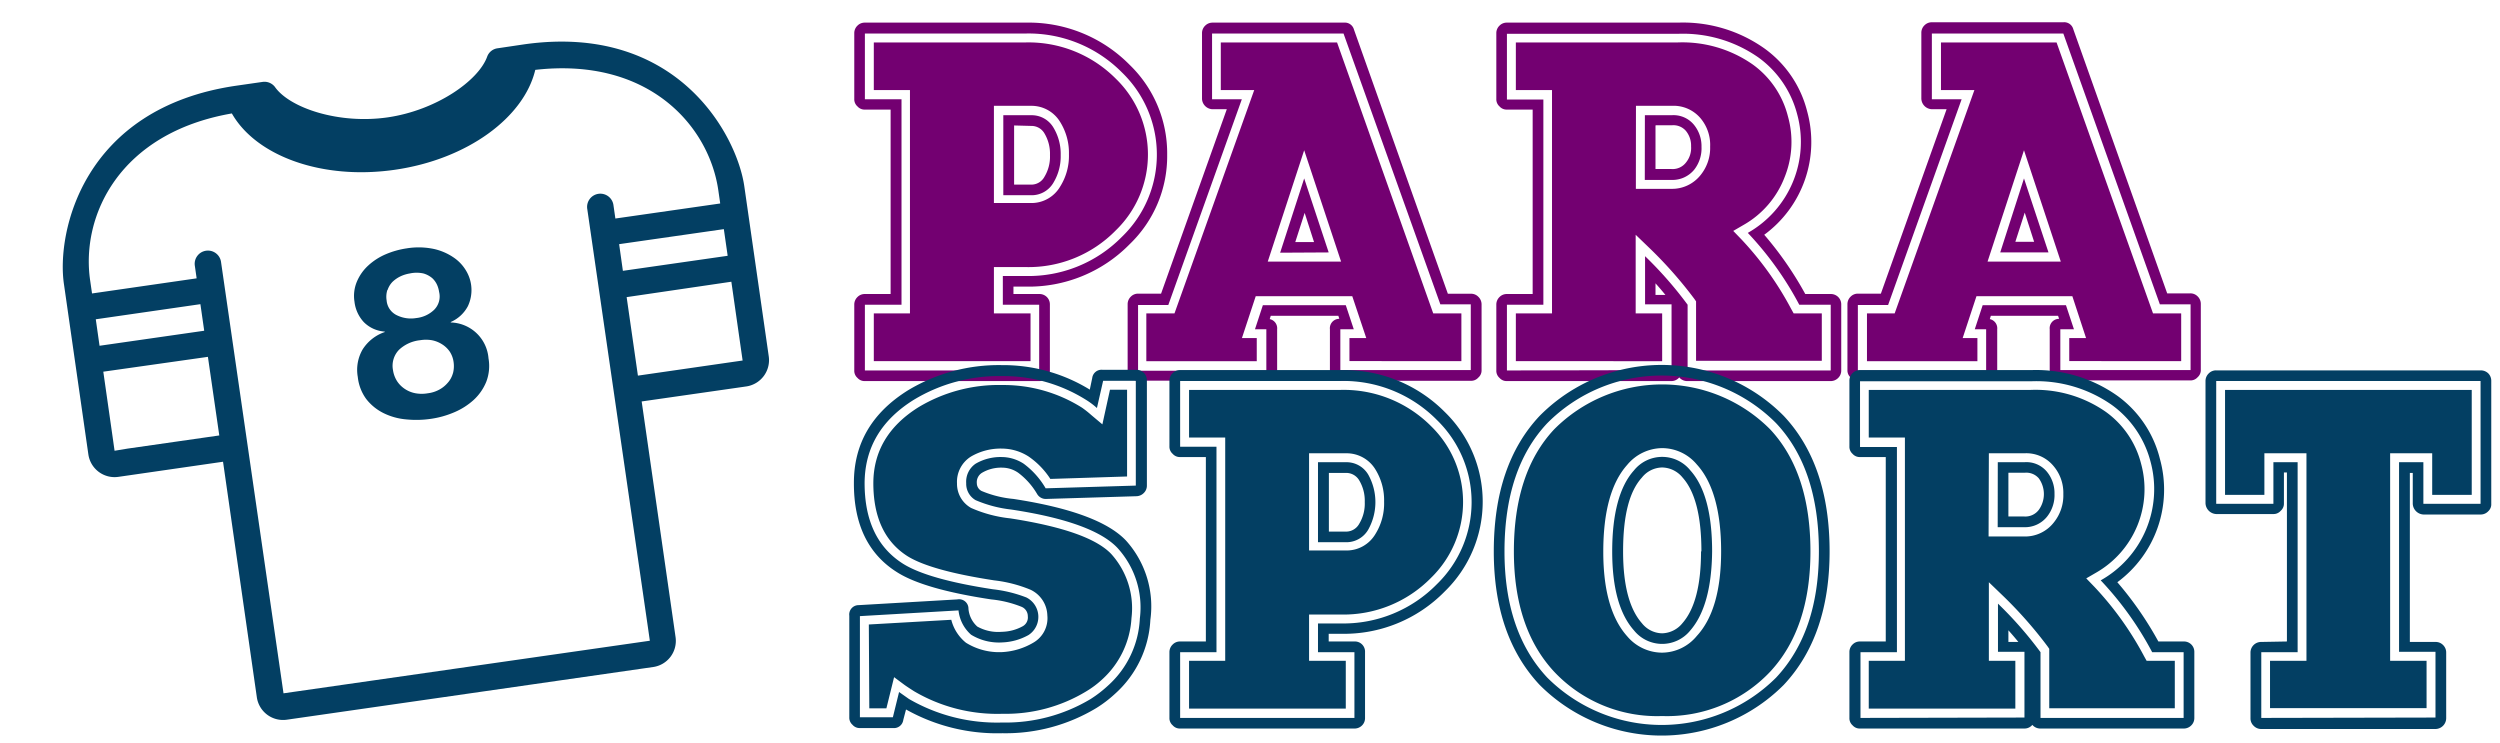 <svg xmlns="http://www.w3.org/2000/svg" viewBox="0 0 266.22 79.16"><defs><style>.a{fill:#730071;}.b{fill:#033f63;}</style></defs><title>ParaSport-full</title><path class="a" d="M107.92,31.31h2.74a1.1,1.1,0,0,1,1.14,1.14v7a1.09,1.09,0,0,1-.32.79,1.11,1.11,0,0,1-.82.34H92.1a1,1,0,0,1-.79-.34,1,1,0,0,1-.34-.79v-7a1.11,1.11,0,0,1,.34-.82,1.07,1.07,0,0,1,.79-.32h2.74V11.67H92.1a1,1,0,0,1-.79-.34,1,1,0,0,1-.34-.79v-7a1.1,1.1,0,0,1,.34-.81,1.07,1.07,0,0,1,.79-.32h17.11A15.1,15.1,0,0,1,120.29,6.9a13.1,13.1,0,0,1,4,9.57,13,13,0,0,1-4,9.54,15.05,15.05,0,0,1-11.08,4.51h-1.29Zm-1.13-1.92h2.42a13.94,13.94,0,0,0,10.26-4.17,12.16,12.16,0,0,0,0-17.51,14,14,0,0,0-10.26-4.14H92.1v7H96V32.45H92.1v7h18.56v-7h-3.87ZM93.05,4.52V9.59H96.9V33.37H93.05v5.09h16.69V33.37h-3.9V28.44h3.37a13,13,0,0,0,9.6-3.9,11.24,11.24,0,0,0,0-16.17,13.1,13.1,0,0,0-9.6-3.85Zm12.79,6.75h3.93A3.56,3.56,0,0,1,112.9,13a6.22,6.22,0,0,1,.93,3.43,6.15,6.15,0,0,1-.93,3.43,3.54,3.54,0,0,1-3.13,1.76h-3.93Zm1,1v8.52h3a2.68,2.68,0,0,0,2.34-1.34,5.4,5.4,0,0,0,.77-2.93,5.4,5.4,0,0,0-.77-2.93,2.68,2.68,0,0,0-2.34-1.32Zm3,1.14a1.59,1.59,0,0,1,1.39.81,4.22,4.22,0,0,1,.58,2.3,4.12,4.12,0,0,1-.58,2.29,1.59,1.59,0,0,1-1.39.85h-1.85V13.36Z"/><path class="a" d="M142.52,33.63h-7.2l-.11.35a1,1,0,0,1,.79,1.08v4.35a1.08,1.08,0,0,1-.31.79,1.11,1.11,0,0,1-.82.34H121.21a1,1,0,0,1-.79-.34,1,1,0,0,1-.34-.79v-7a1.11,1.11,0,0,1,.34-.82,1.07,1.07,0,0,1,.79-.32h2.43l7-19.64h-1.56A1.16,1.16,0,0,1,128,10.54v-7a1.1,1.1,0,0,1,.34-.81,1.09,1.09,0,0,1,.79-.32h14a1,1,0,0,1,1.05.74l10,28.13h2.45a1.07,1.07,0,0,1,.79.32,1.12,1.12,0,0,1,.35.82v7a1,1,0,0,1-.35.79,1,1,0,0,1-.79.34H142.75a1.16,1.16,0,0,1-1.13-1.13V35.06a1,1,0,0,1,1-1.11Zm14.1,5.78v-7h-3.24L143.07,3.57h-14v7h3.17l-7.83,21.91h-3.22v7h13.66V35.06h-1.21l.84-2.56h8.83l.85,2.56h-1.43v4.35Zm-1-.95V33.37h-3L142.38,4.52H130V9.59h3.56l-8.49,23.78h-3v5.09h11.76V36h-1.58l1.47-4.46H144L145.49,36H143.7v2.45ZM138.88,16l3.93,11.86H135Zm-2.56,10.91L138.88,19l2.61,7.88Zm3.61-1.13-1-3.11-1,3.11Z"/><path class="a" d="M192.24,31.31h2.69a1.1,1.1,0,0,1,1.14,1.14v7a1.09,1.09,0,0,1-.32.79,1.11,1.11,0,0,1-.82.34H179.69a1.11,1.11,0,0,1-.87-.39,1.08,1.08,0,0,1-.84.39H160.47a1,1,0,0,1-.79-.34,1,1,0,0,1-.34-.79v-7a1.11,1.11,0,0,1,.34-.82,1.07,1.07,0,0,1,.79-.32h2.74V11.67h-2.74a1,1,0,0,1-.79-.34,1,1,0,0,1-.34-.79v-7a1.1,1.1,0,0,1,.34-.81,1.07,1.07,0,0,1,.79-.32h18.22a15,15,0,0,1,9.23,2.77,11.77,11.77,0,0,1,4.51,6.64A12.25,12.25,0,0,1,187.87,25,36.51,36.51,0,0,1,192.24,31.31ZM178,39.41v-7h-2.82V27.28a41.18,41.18,0,0,1,4.53,5.17v7h15.24v-7h-3.35a34.63,34.63,0,0,0-5.48-7.65,11.14,11.14,0,0,0,5.25-12.66,10.79,10.79,0,0,0-4.09-6,14,14,0,0,0-8.57-2.54H160.47v7h3.88V32.45h-3.88v7ZM161.42,4.52V9.59h3.85V33.37h-3.85v5.09H177V33.37h-2.82V25l1.61,1.55a44.76,44.76,0,0,1,4.64,5.28l.18.26v6.33H194V33.37h-3l-.26-.47a34,34,0,0,0-5.33-7.44l-.84-.87,1.05-.61a9.94,9.94,0,0,0,4.43-5.14,10,10,0,0,0,.34-6.46,9.73,9.73,0,0,0-3.74-5.51,13.08,13.08,0,0,0-8-2.35Zm12.79,6.75H178a3.76,3.76,0,0,1,3.11,1.35,4.41,4.41,0,0,1,1,3,4.57,4.57,0,0,1-1,3A3.87,3.87,0,0,1,178,20.11h-3.8Zm.95,1H178a2.82,2.82,0,0,1,2.37,1,3.59,3.59,0,0,1,.82,2.37,3.68,3.68,0,0,1-.77,2.42A3,3,0,0,1,178,19.16h-2.85Zm1.13,1.14V18H178a1.79,1.79,0,0,0,1.55-.71,2.45,2.45,0,0,0,.53-1.71,2.46,2.46,0,0,0-.55-1.64,1.75,1.75,0,0,0-1.48-.6h-1.74Zm1.06,18c-.34-.42-.69-.83-1.06-1.24v1.24Z"/><path class="a" d="M219.16,33.63H212l-.11.35a1,1,0,0,1,.79,1.08v4.35a1.08,1.08,0,0,1-.31.79,1.13,1.13,0,0,1-.82.34H197.86a1,1,0,0,1-.79-.34,1,1,0,0,1-.34-.79v-7a1.11,1.11,0,0,1,.34-.82,1.07,1.07,0,0,1,.79-.32h2.43l7-19.64h-1.56a1.16,1.16,0,0,1-1.13-1.13v-7a1.1,1.1,0,0,1,.34-.81,1.09,1.09,0,0,1,.79-.32h14a1,1,0,0,1,1.05.74l10,28.13h2.45a1.07,1.07,0,0,1,.79.32,1.11,1.11,0,0,1,.34.82v7a1,1,0,0,1-.34.79,1,1,0,0,1-.79.34H219.4a1.16,1.16,0,0,1-1.13-1.13V35.06a1,1,0,0,1,1-1.11Zm14.11,5.78v-7H230L219.72,3.57h-14v7h3.17l-7.83,21.91h-3.22v7h13.66V35.06h-1.21l.84-2.56H220l.85,2.56H219.4v4.35Zm-1-.95V33.37h-3L219,4.52H206.69V9.59h3.56l-8.49,23.78h-2.95v5.09h11.76V36H209l1.47-4.46h10.21L222.14,36h-1.79v2.45ZM215.53,16l3.92,11.86h-7.8ZM213,26.88,215.53,19l2.61,7.88Zm3.61-1.13-1-3.11-1,3.11Z"/><path class="b" d="M106.68,67.28a4.79,4.79,0,0,0,2.24-.6,1.07,1.07,0,0,0,.53-1.06,1.08,1.08,0,0,0-.66-1,11.74,11.74,0,0,0-3.24-.79q-7.15-1.08-10-2.88-4.65-2.9-4.62-9.54,0-6.25,5.75-9.84a18.73,18.73,0,0,1,10-2.69,17.63,17.63,0,0,1,9.37,2.61l.26-1.24a1,1,0,0,1,1.11-.87H121a1.15,1.15,0,0,1,.81.32,1.13,1.13,0,0,1,.32.82V51.7a1.09,1.09,0,0,1-.32.79,1.15,1.15,0,0,1-.76.35l-9.6.29a1.07,1.07,0,0,1-1-.51,7.66,7.66,0,0,0-2-2.26,3,3,0,0,0-1.69-.56,4,4,0,0,0-2.21.56,1.18,1.18,0,0,0-.53,1.1.94.94,0,0,0,.5.82,11.4,11.4,0,0,0,3.4.85q9.14,1.4,12,4.45A10.46,10.46,0,0,1,122.5,66a11.32,11.32,0,0,1-3.74,7.86,13,13,0,0,1-2,1.53,18.69,18.69,0,0,1-10,2.69,19.81,19.81,0,0,1-10.28-2.53l-.29,1.11a1,1,0,0,1-1.08.87H91.57a1,1,0,0,1-.79-.35,1,1,0,0,1-.34-.79V65.57a1,1,0,0,1,1-1.13l10.5-.61a1,1,0,0,1,1.19,1,2.86,2.86,0,0,0,.94,1.89A4.55,4.55,0,0,0,106.68,67.28Zm-15.11,9.1h3.51l.66-2.69,1.05.74a18.69,18.69,0,0,0,9.94,2.51,17.59,17.59,0,0,0,9.42-2.51A12.91,12.91,0,0,0,118,73a10.23,10.23,0,0,0,3.38-7.14A9.39,9.39,0,0,0,119,58.35q-2.61-2.77-11.31-4.09a13.32,13.32,0,0,1-3.8-1,2,2,0,0,1-1-1.8,2.32,2.32,0,0,1,1-2.08,5.27,5.27,0,0,1,2.82-.71,4.32,4.32,0,0,1,2.3.71A8.69,8.69,0,0,1,111.35,52l9.6-.29V40.55h-3.48l-.66,2.9a7.8,7.8,0,0,0-1.16-.87,16.52,16.52,0,0,0-8.92-2.53,17.51,17.51,0,0,0-9.43,2.53q-5.2,3.24-5.23,8.86,0,6,4.09,8.59,2.64,1.66,9.57,2.72a14.19,14.19,0,0,1,3.56.87,2.31,2.31,0,0,1,.24,4,6.19,6.19,0,0,1-2.8.79,5.69,5.69,0,0,1-3.32-.82A4,4,0,0,1,102.07,65l-10.5.61Zm1-.95h1.82l.82-3.32,1.13.84c.3.21.64.43,1,.66a17.48,17.48,0,0,0,9.43,2.4,16.52,16.52,0,0,0,8.92-2.4,10.08,10.08,0,0,0,1.71-1.29,9.55,9.55,0,0,0,3.09-6.51A8.62,8.62,0,0,0,118.34,59q-2.36-2.5-10.76-3.8a13.89,13.89,0,0,1-4.17-1.11,2.94,2.94,0,0,1-1.5-2.61,3.17,3.17,0,0,1,1.5-2.87,6.25,6.25,0,0,1,3.32-.84,5.3,5.3,0,0,1,2.8.84A8.49,8.49,0,0,1,111.85,51l8.17-.26V41.5H118.2l-.81,3.69-1.19-1a10.29,10.29,0,0,0-1-.79A15.68,15.68,0,0,0,106.73,41a16.57,16.57,0,0,0-8.93,2.37q-4.78,3-4.8,8.07c0,3.65,1.22,6.26,3.66,7.8q2.48,1.53,9.2,2.56a14.36,14.36,0,0,1,3.88,1,3.12,3.12,0,0,1,1.79,2.74,3,3,0,0,1-1.5,2.9,7.28,7.28,0,0,1-3.3,1,6.68,6.68,0,0,1-3.87-1l0,0A4.59,4.59,0,0,1,101.3,66l-8.78.5Z"/><path class="b" d="M141.49,68.31h2.74a1.08,1.08,0,0,1,1.13,1.14v7a1.08,1.08,0,0,1-.31.79,1.11,1.11,0,0,1-.82.34H125.67a1,1,0,0,1-.79-.34,1,1,0,0,1-.35-.79v-7a1.12,1.12,0,0,1,.35-.82,1.07,1.07,0,0,1,.79-.32h2.74V48.67h-2.74a1,1,0,0,1-.79-.34,1,1,0,0,1-.35-.79v-7a1.11,1.11,0,0,1,.35-.81,1.07,1.07,0,0,1,.79-.32h17.11a15.1,15.1,0,0,1,11.07,4.46,13.32,13.32,0,0,1,0,19.11,15,15,0,0,1-11.07,4.51h-1.29Zm-1.14-1.92h2.43A13.94,13.94,0,0,0,153,62.22a12.19,12.19,0,0,0,0-17.51,14,14,0,0,0-10.26-4.14H125.67v7h3.87V69.45h-3.87v7h18.56v-7h-3.88ZM126.62,41.52v5.07h3.85V70.37h-3.85v5.09h16.69V70.37H139.4V65.44h3.38a13.06,13.06,0,0,0,9.6-3.9,11.27,11.27,0,0,0,0-16.17,13.13,13.13,0,0,0-9.6-3.85Zm12.78,6.75h3.93A3.58,3.58,0,0,1,146.47,50a6.22,6.22,0,0,1,.92,3.43,6.15,6.15,0,0,1-.92,3.43,3.56,3.56,0,0,1-3.14,1.76H139.4Zm.95.95v8.52h3a2.68,2.68,0,0,0,2.35-1.34,6,6,0,0,0,0-5.86,2.68,2.68,0,0,0-2.35-1.32Zm3,1.14a1.6,1.6,0,0,1,1.4.81,4.22,4.22,0,0,1,.58,2.3,4.12,4.12,0,0,1-.58,2.29,1.6,1.6,0,0,1-1.4.85h-1.84V50.36Z"/><path class="b" d="M159.07,58.72q0-9.24,4.88-14.43a18.28,18.28,0,0,1,26,0q4.88,5.2,4.88,14.43,0,9-4.88,14.21a18.35,18.35,0,0,1-26,0Q159.07,67.72,159.07,58.72Zm5.7,13.44a17.24,17.24,0,0,0,24.36,0q4.56-4.87,4.56-13.44,0-8.82-4.56-13.66a17.17,17.17,0,0,0-24.36,0q-4.56,4.84-4.56,13.66Q160.21,67.29,164.77,72.16ZM177,76.25a15.1,15.1,0,0,0,11.5-4.72q4.29-4.62,4.29-12.81,0-8.41-4.29-13a16.22,16.22,0,0,0-23,0q-4.29,4.58-4.29,13,0,8.19,4.29,12.81A15.06,15.06,0,0,0,177,76.25Zm0-6.75a4.89,4.89,0,0,1-3.72-1.74q-2.55-2.85-2.55-9c0-4.28.85-7.36,2.55-9.26A4.89,4.89,0,0,1,177,47.72a4.83,4.83,0,0,1,3.69,1.74c1.72,1.88,2.59,5,2.59,9.26,0,4.13-.87,7.14-2.59,9A4.83,4.83,0,0,1,177,69.5Zm3-2.37a3.85,3.85,0,0,1-6,0c-1.54-1.73-2.32-4.53-2.32-8.41,0-4,.78-6.92,2.32-8.63a3.85,3.85,0,0,1,6,0c1.54,1.71,2.32,4.58,2.32,8.63C182.28,62.6,181.5,65.4,180,67.13Zm1.18-8.41c0-3.75-.67-6.37-2-7.86A2.87,2.87,0,0,0,177,49.78a2.81,2.81,0,0,0-2.16,1.08c-1.36,1.49-2,4.11-2,7.86,0,3.58.67,6.13,2,7.64A2.81,2.81,0,0,0,177,67.44a2.87,2.87,0,0,0,2.16-1.08C180.47,64.87,181.14,62.32,181.14,58.72Z"/><path class="b" d="M229.84,68.31h2.69a1.1,1.1,0,0,1,1.14,1.14v7a1.09,1.09,0,0,1-.32.79,1.11,1.11,0,0,1-.82.34H217.29a1.11,1.11,0,0,1-.87-.39,1.08,1.08,0,0,1-.84.39H198.07a1,1,0,0,1-.79-.34,1,1,0,0,1-.34-.79v-7a1.11,1.11,0,0,1,.34-.82,1.07,1.07,0,0,1,.79-.32h2.74V48.67h-2.74a1,1,0,0,1-.79-.34,1,1,0,0,1-.34-.79v-7a1.1,1.1,0,0,1,.34-.81,1.07,1.07,0,0,1,.79-.32h18.22a15,15,0,0,1,9.23,2.77A11.77,11.77,0,0,1,230,48.85,12.25,12.25,0,0,1,225.47,62,36.51,36.51,0,0,1,229.84,68.31Zm-14.26,8.1v-7h-2.82V64.28a41.18,41.18,0,0,1,4.53,5.17v7h15.24v-7h-3.35a34.63,34.63,0,0,0-5.48-7.65A11.14,11.14,0,0,0,229,49.14a10.79,10.79,0,0,0-4.09-6,14,14,0,0,0-8.57-2.54H198.07v7H202V69.45h-3.88v7ZM199,41.52v5.07h3.85V70.37H199v5.09h15.61V70.37h-2.82V62l1.61,1.55a44.76,44.76,0,0,1,4.64,5.28l.18.26v6.33h13.37V70.37h-3l-.26-.47A34,34,0,0,0,223,62.46l-.84-.87,1.05-.61A10.24,10.24,0,0,0,228,49.38a9.73,9.73,0,0,0-3.74-5.51,13.08,13.08,0,0,0-8-2.35Zm12.79,6.75h3.77a3.76,3.76,0,0,1,3.11,1.35,4.41,4.41,0,0,1,1.05,3,4.57,4.57,0,0,1-1,3,3.88,3.88,0,0,1-3.17,1.51h-3.79Zm.95.95h2.84a2.83,2.83,0,0,1,2.38,1,3.59,3.59,0,0,1,.82,2.37A3.68,3.68,0,0,1,218,55a3,3,0,0,1-2.43,1.14h-2.84Zm1.13,1.14V55h1.69a1.79,1.79,0,0,0,1.55-.71,2.87,2.87,0,0,0,0-3.35,1.75,1.75,0,0,0-1.48-.6h-1.74Zm1.06,18c-.34-.42-.69-.83-1.06-1.24v1.24Z"/><path class="b" d="M243.53,68.31v-18h-.32v3.29a1,1,0,0,1-.34.79,1,1,0,0,1-.79.35H236a1.2,1.2,0,0,1-1.14-1.14V40.57a1.11,1.11,0,0,1,.35-.81,1.07,1.07,0,0,1,.79-.32h28.16a1.15,1.15,0,0,1,.81.32,1.12,1.12,0,0,1,.32.81V53.65a1,1,0,0,1-.32.79,1.1,1.1,0,0,1-.81.35h-6.09a1.2,1.2,0,0,1-1.14-1.14V50.36h-.31v18h2.74a1.09,1.09,0,0,1,.79.32,1.11,1.11,0,0,1,.34.82v7a1.16,1.16,0,0,1-1.13,1.13H240.79a1.1,1.1,0,0,1-.8-.34,1.07,1.07,0,0,1-.34-.79v-7a1.13,1.13,0,0,1,1.14-1.14Zm15.82,8.1v-7h-3.88V49.22h2.59v4.43h6.09V40.57H236V53.65h6.09V49.22h2.58V69.45h-3.87v7Zm-17.62-1H258.4V70.37h-3.88V48.27H259V52.7h4.21V41.52H236.94V52.7h4.19V48.27h4.48v22.1h-3.88Z"/><path class="b" d="M55.76,4.73h0L53,5.14A1.37,1.37,0,0,0,51.89,6h0c-.9,2.58-5.43,5.75-10.62,6.5s-10.43-1-12-3.25h0a1.4,1.4,0,0,0-1.29-.53l-2.78.4h0C8.76,11.49,6,24.81,6.81,30.26L9.21,47l.2,1.39a2.82,2.82,0,0,0,3.19,2.39l1.39-.2,9.76-1.41,3.4,23.69.2,1.39a2.82,2.82,0,0,0,3.19,2.39l1.39-.2,36.23-5.21,1.39-.2a2.81,2.81,0,0,0,2.39-3.18l-.2-1.4L68.33,42.75l9.76-1.4,1.39-.2A2.83,2.83,0,0,0,81.87,38l-.2-1.4L79.26,19.84c-.78-5.44-7.15-17.45-23.5-15.11ZM23.35,46.37l-9.76,1.4L12.2,48,12,46.58l-1-7L22.14,38l1.21,8.36ZM21.74,35.22,10.6,36.82,10.2,34l11.14-1.61.4,2.79ZM78.88,37l.2,1.39-1.39.2L67.93,40l-1.2-8.36L77.88,30l1,7Zm-1.4-9.76-11.15,1.6L65.93,26l11.15-1.6.4,2.78Zm-.8-5.57-11.15,1.6-.2-1.39a1.41,1.41,0,1,0-2.79.4h0L69,66.83l.2,1.4-1.39.2-36.23,5.2-1.39.2-.2-1.39L23.53,27.85a1.41,1.41,0,0,0-2.79.4h0l.2,1.39L9.8,31.25l-.2-1.39c-1-6.84,3.07-15.69,15.09-17.78,2.57,4.52,9.58,7.12,17.35,6S55.8,12.49,57,7.44c12.12-1.38,18.5,6,19.49,12.81l.2,1.39ZM48,34.34v-.05a3.75,3.75,0,0,0,1.82-1.68,4,4,0,0,0-.18-3.77,4.39,4.39,0,0,0-1.26-1.37,6.11,6.11,0,0,0-2.09-.94,7.86,7.86,0,0,0-3-.08,9,9,0,0,0-2.2.62,6.58,6.58,0,0,0-1.86,1.19A4.91,4.91,0,0,0,38,30a3.93,3.93,0,0,0-.25,2.14,3.82,3.82,0,0,0,1,2.17,3.46,3.46,0,0,0,2.22,1v.05a4.49,4.49,0,0,0-2.36,1.86,4.33,4.33,0,0,0-.51,2.92A4.82,4.82,0,0,0,39,42.49,5.31,5.31,0,0,0,40.86,44a6.73,6.73,0,0,0,2.39.66,10.65,10.65,0,0,0,2.64-.06,9.82,9.82,0,0,0,2.49-.7,7.32,7.32,0,0,0,2.07-1.32,5.4,5.4,0,0,0,1.33-1.92,4.7,4.7,0,0,0,.24-2.5A4.14,4.14,0,0,0,48,34.34Zm-6.72-3.48a2.26,2.26,0,0,1,.51-.84,3.3,3.3,0,0,1,.85-.59,3.78,3.78,0,0,1,1-.31,3.41,3.41,0,0,1,1.45,0,2.54,2.54,0,0,1,.94.5,2.23,2.23,0,0,1,.52.73,2.87,2.87,0,0,1,.21.74A2,2,0,0,1,46.22,33a3.24,3.24,0,0,1-1.9.87,3.39,3.39,0,0,1-2.06-.3,1.92,1.92,0,0,1-1.09-1.58,2.39,2.39,0,0,1,.07-1.08Zm6.95,8.89a2.49,2.49,0,0,1-.54,1,3.15,3.15,0,0,1-.91.74,3.42,3.42,0,0,1-1.23.39,3.72,3.72,0,0,1-1.29,0,3,3,0,0,1-1.13-.45,2.89,2.89,0,0,1-.84-.83,3,3,0,0,1-.44-1.18,2.44,2.44,0,0,1,.66-2.19,3.86,3.86,0,0,1,2.22-1,3.78,3.78,0,0,1,1.26,0,3.1,3.1,0,0,1,1.08.43,2.77,2.77,0,0,1,.82.78,2.65,2.65,0,0,1,.41,1.1,3,3,0,0,1-.07,1.23Z"/></svg>